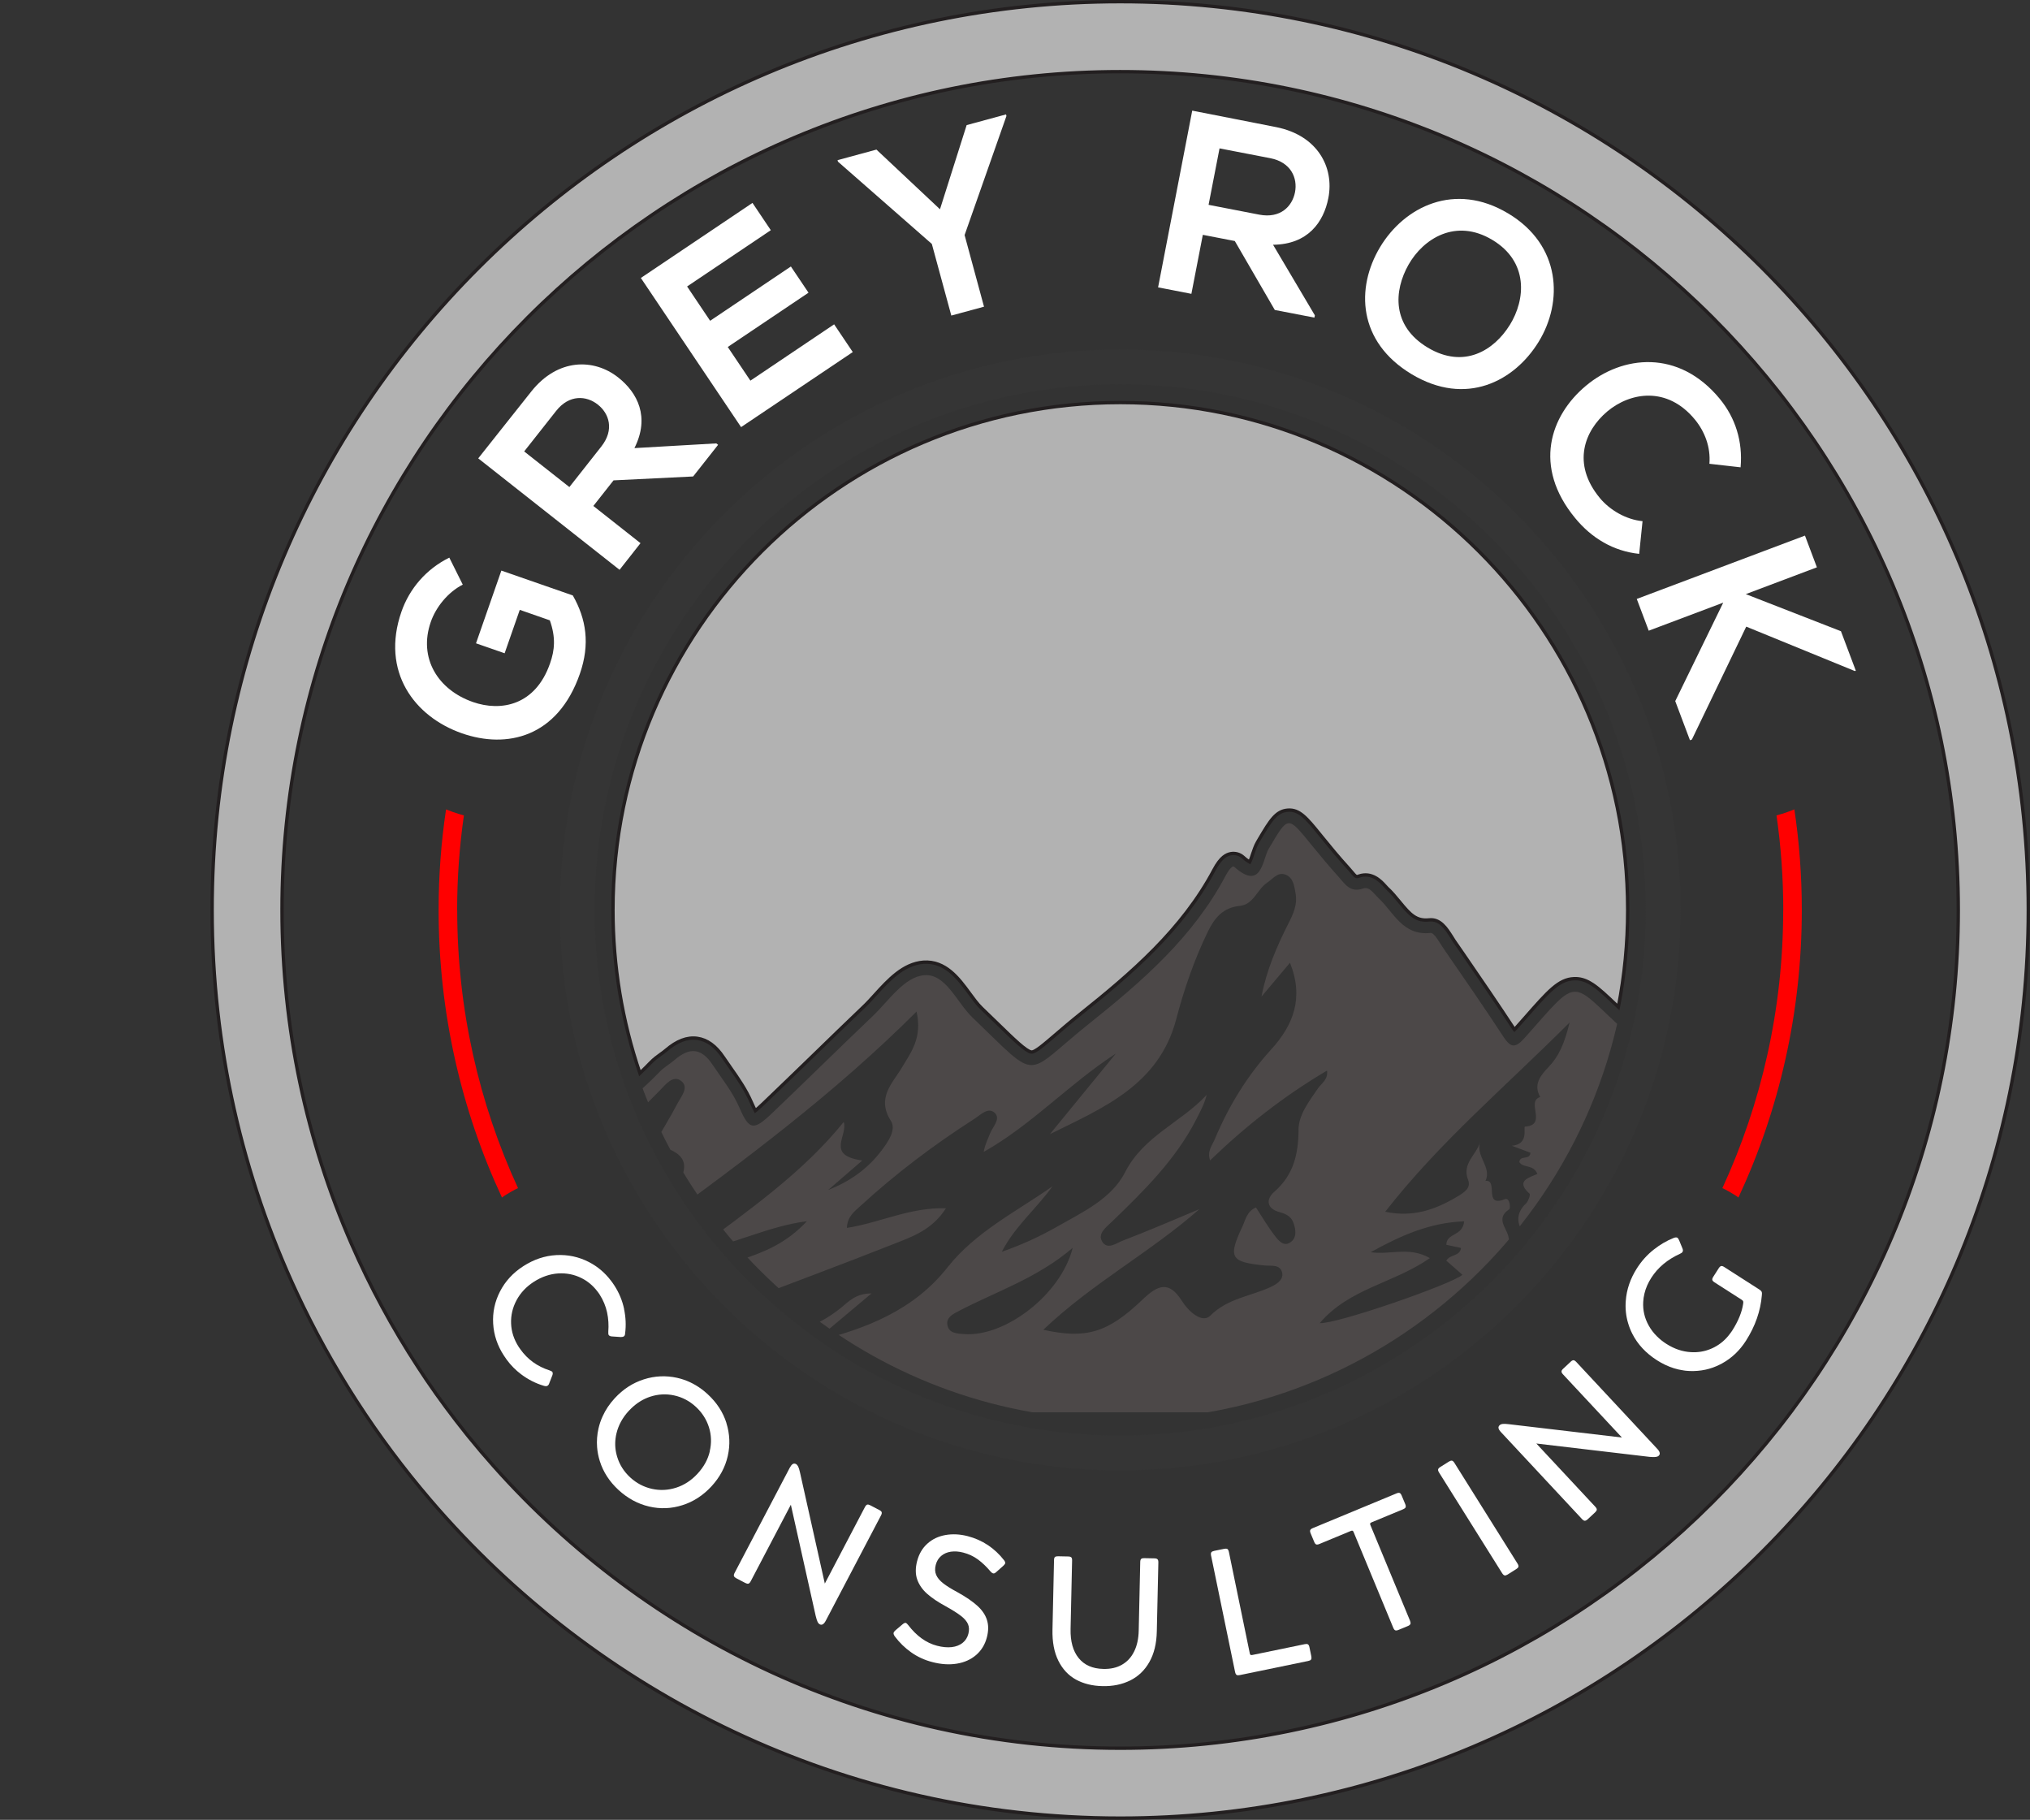 <?xml version="1.0" encoding="UTF-8"?>
<svg id="Layer_1" data-name="Layer 1" xmlns="http://www.w3.org/2000/svg" xmlns:xlink="http://www.w3.org/1999/xlink" viewBox="0 0 603.57 540.99">
  <rect x="0" y="0" width="603.57" height="540.99" fill="#333333" stroke="none"/>
  <defs>
    <style>
      .cls-1 {
        fill: #b2b2b2;
        stroke: #231f20;
        stroke-miterlimit: 10;
      }

      .cls-2 {
        clip-path: url(#clippath-2);
      }

      .cls-3 {
        fill: red;
      }

      .cls-3, .cls-4, .cls-5, .cls-6, .cls-7 {
        stroke-width: 0px;
      }

      .cls-4 {
        fill: none;
      }

      .cls-8 {
        clip-path: url(#clippath-1);
      }

      .cls-5 {
        fill: #4c4848;
      }

      .cls-6 {
        fill: #fff;
      }

      .cls-9 {
        clip-path: url(#clippath);
      }

      .cls-7 {
        fill: #353535;
      }
    </style>
    <clipPath id="clippath">
      <polygon class="cls-4" points="130.4 240.61 130.4 240.61 154 240.61 154 356 130.4 356 130.4 240.61"/>
    </clipPath>
    <clipPath id="clippath-1">
      <polygon class="cls-4" points="535.73 240.61 535.73 240.61 512.13 240.61 512.13 356 535.73 356 535.73 240.61"/>
    </clipPath>
    <clipPath id="clippath-2">
      <path class="cls-4" d="m333.07,118.92c-83.58,0-151.58,68-151.58,151.58,0,30.18,8.87,58.33,24.13,81.98,2.73,4.24,5.67,8.33,8.8,12.27,3.02,3.8,6.23,7.45,9.59,10.93.55.57,1.09,1.13,1.65,1.68.81.81,1.64,1.62,2.46,2.42,3.45,3.31,7.05,6.46,10.79,9.45,25.88,20.56,58.6,32.86,94.15,32.86,83.58,0,151.58-68,151.58-151.59s-68-151.58-151.58-151.58Z"/>
    </clipPath>
  </defs>
  <g>
    <path class="cls-4" d="m241.13,396.78c-3.7,2.01-7.57,3.35-11.55,4.21-6.53,1.44-13.36,1.63-20.26,1.52-1.1-.01-2.18-.04-3.28-.08-1.37-.04-3.07-.05-3.54-1.76-.18-.64-.18-1.24-.05-1.79.24-1.02.96-1.88,1.99-2.4,3.17-1.63,6.36-3.22,9.68-4.5,1.2-.46,2.39-.92,3.59-1.38,3.59-1.38,7.18-2.75,10.78-4.1,4.02,3.64,8.25,7.06,12.63,10.27Z"/>
    <path class="cls-4" d="m246.99,400.87c-2.58.78-5.2,1.47-7.85,2.12,1.63-1.37,3.26-2.73,4.92-4.13.97.68,1.95,1.34,2.94,2.01Z"/>
  </g>
  <path class="cls-4" d="m238.24,338.8c-4.25,7.2-11.38,13.38-4.98,23.5,2.45,3.87-1.2,9.08-4.07,12.9-1.78,2.38-3.72,4.52-5.82,6.48-2.55,2.39-5.34,4.47-8.35,6.28-2.82,1.7-5.84,3.17-9.04,4.42,2.32-2.01,4.65-4.01,7.23-6.27,2.27-1.94,4.74-4.09,7.6-6.56-10.72-1.53-9.89-5.77-8.68-10.22.59-2.24,1.26-4.52.61-6.55-.98,1.21-1.98,2.4-2.99,3.58-2.29,2.67-4.65,5.25-7.08,7.74-15.62,16.09-33.97,29.15-53.42,43.67-.57.43-1.15.87-1.74,1.3.82-.14,1.62-.28,2.43-.45,10.52-2.03,19.72-5.66,29.29-8.61,2.8-.87,5.62-1.67,8.52-2.36,2.9-.69,5.88-1.26,8.97-1.67-4.42,4.73-8.99,8.06-13.65,10.59-1.83,1-3.65,1.86-5.5,2.64-3.09,1.34-6.21,2.43-9.34,3.46-3.83,1.28-7.59,2.66-11.26,4.2-6.26,2.62-12.26,5.67-17.91,9.37-3.64,2.39-7.14,5.04-10.46,8.02-4.9,4.39-8.14,3.84-10.74-2.02-.96-2.15-1.98-4.28-2.84-6.48-5.91-15.2-5.91-15.31-22.41-13.73-3.27.31-5.85-.18-5.65-3.63.34-5.52-10.95-12.31,1.63-16.63.36-.13.63-2.18.31-2.4-8.47-5.72-1.05-9.34,2.22-12.15,3.5-3.01,7-6.03,10.49-9.08,5.19-4.52,10.32-9.09,15.36-13.78,5.42-5.01,10.72-10.14,15.85-15.45,2.4-2.48,5.67-6.78,9.21-3.96,3.51,2.82-.14,6.86-1.75,9.96-2.94,5.65-6.31,11.06-10.04,17.51,14.28,3.91,16.05,8.28,9.07,20.4-1.17,2.06-2.44,4.06-3.7,6.08-1.85,2.99-3.7,6-5.29,9.25,2.57-1.88,5.12-3.75,7.68-5.63,4.24-3.1,8.47-6.21,12.68-9.34,1.37-1.02,2.73-2.03,4.1-3.05,7.65-5.7,15.28-11.46,22.82-17.33,1.35-1.05,2.69-2.09,4.04-3.14,3.81-3,7.6-6.02,11.38-9.06,2.68-2.18,5.36-4.38,8.05-6.59,14.83-12.31,29.36-25.28,43.4-39.29,2.55,11.43-2.35,17.57-6.19,24.07Z"/>
  <path class="cls-4" d="m448.44,401.85c12.42,2.62,22.3-1.13,31.66-6.77,2.46-1.48,5.84-3.51,4.43-7.08-2.85-7.22,3.59-10.85,5.21-16.48-1.98,6.19,5.16,10.94,2.34,16.88,5.79-.66-1.06,11.78,8.39,7.97,2.25-.91,2.59,3.96,1.96,4.38-5.9,3.93-1.38,7.8-.4,11.76.59,2.41.59,5.2,4.16,3.07,1.75-1.04,4.41-1.52,2.03-5.07-2.65-3.95-2.63-8.43,1.45-12.2,1.05-.97,2.05-3.92,1.6-4.31-6.4-5.72.05-7.07,3.39-8.61-1.74-4.29-6.12-2.41-7.84-5.13.17-3.22,4.58-.68,4.84-4.1-2.01-.75-4.12-1.54-8.07-3.02,7.75-.7,4.76-8.27,5.71-8.34,9.94-.71.19-10.99,6.62-12.89-3.16-5.48.24-9.54,3.53-12.95,4.65-4.82,7-10.35,9.27-19.51-28.19,28.24-56.58,52.02-80.27,82.39Z"/>
  <g>
    <g id="_Mirror_Repeat_" data-name="&amp;lt;Mirror Repeat&amp;gt;">
      <g class="cls-9">
        <path class="cls-3" d="m135.92,270.52c0-9.55.69-18.94,2.01-28.12-1.11-.31-2.17-.61-3.24-1-.69-.24-1.38-.51-2.07-.79-1.46,9.76-2.21,19.73-2.21,29.91,0,30.52,6.73,59.47,18.84,85.48.34-.28.72-.52,1.1-.77,1.21-.75,2.41-1.44,3.67-2.03-11.6-25.19-18.08-53.19-18.08-82.68Z"/>
      </g>
    </g>
    <g id="_Mirror_Repeat_-2" data-name="&amp;lt;Mirror Repeat&amp;gt;">
      <g class="cls-8">
        <path class="cls-3" d="m530.21,270.52c0-9.55-.69-18.94-2.01-28.12,1.11-.31,2.17-.61,3.24-1,.69-.24,1.38-.51,2.07-.79,1.46,9.76,2.21,19.73,2.21,29.91,0,30.52-6.73,59.47-18.84,85.48-.34-.28-.72-.52-1.1-.77-1.21-.75-2.41-1.44-3.67-2.03,11.6-25.19,18.08-53.19,18.08-82.68Z"/>
      </g>
    </g>
  </g>
  <path class="cls-7" d="m333.07,103.88c-91.87,0-166.61,74.74-166.61,166.61,0,33.17,9.74,64.11,26.53,90.11,3,4.66,6.23,9.16,9.67,13.49,3.32,4.18,6.85,8.19,10.54,12.02.6.63,1.2,1.24,1.81,1.85.89.89,1.8,1.78,2.71,2.66,3.79,3.64,7.75,7.1,11.87,10.38,28.44,22.59,64.41,36.12,103.49,36.12,91.87,0,166.61-74.74,166.61-166.62s-74.74-166.61-166.61-166.61Zm0,322.87c-31.78,0-61.38-9.54-86.08-25.89-.98-.66-1.97-1.33-2.94-2.01-.98-.68-1.95-1.38-2.92-2.08-4.38-3.21-8.61-6.63-12.63-10.27-1.75-1.57-3.46-3.18-5.13-4.84-3.96-3.91-7.73-8.03-11.25-12.35-.8-.98-1.6-1.98-2.38-2.98-3.09-3.96-5.99-8.08-8.7-12.34-15.34-24.18-24.23-52.82-24.23-83.51,0-86.16,70.09-156.25,156.26-156.25s156.26,70.09,156.26,156.25-70.1,156.26-156.26,156.26Z"/>
  <circle class="cls-4" cx="333.07" cy="270.5" r="150.63"/>
  <path class="cls-1" d="m333.07.5C184.2.5,63.07,121.62,63.07,270.49c0,40.66,9.04,79.25,25.19,113.85,10.41,22.3,23.79,42.94,39.6,61.43,49.56,57.93,123.17,94.71,205.21,94.71,148.88,0,269.99-121.1,269.99-269.99S481.95.5,333.07.5Zm0,519.2c-74.02,0-140.6-32.43-186.28-83.84-2.54-2.85-5.01-5.75-7.42-8.73-.24-.3-.49-.61-.73-.91-4.17-5.2-8.16-10.58-11.91-16.11-.85-1.27-1.7-2.54-2.53-3.82-7.55-11.55-14.16-23.76-19.71-36.52-13.28-30.43-20.64-64.01-20.64-99.28,0-137.41,111.8-249.19,249.21-249.19s249.19,111.78,249.19,249.19-111.78,249.21-249.19,249.21Z"/>
  <g>
    <path class="cls-6" d="m170.32,177.01l-21.25-7.39-7.54,21.62,8.51,2.96,4.5-12.91,8.94,3.12c1.79,5.07,1.46,8.83.06,12.8-4.36,12.54-14.62,14.38-22.91,11.49-10.38-3.61-16.31-13.03-12.54-23.84,1.53-4.39,5.08-8.81,9.5-11.07l-4-8.02c-6.92,3.41-11.88,9.29-14.23,16.07-6.19,17.8,3.83,31.23,18.03,36.17,13.26,4.62,28.42,1.25,35.02-17.71,3.08-8.86,1.88-16.31-2.09-23.27Z"/>
    <path class="cls-6" d="m206.09,141.64l7.42-9.41-.54-.42-24.34,1.4c4.66-9.25.93-16.46-4.83-21.01-7.25-5.71-17.96-5.7-25.81,4.15-5.25,6.65-10.56,13.26-15.8,19.91l42.02,33.13,6.23-7.92-14.02-11.06,6-7.61,23.67-1.16Zm-27.31-8.89l-9.49,12.04-13.44-10.59,9.5-12.04c3.92-4.98,9.03-4.55,12.38-1.9,3.36,2.64,5.02,7.45,1.05,12.49Z"/>
    <path class="cls-6" d="m248,96.42l-24.89,16.74-6.73-10.01,24.01-16.14-5.24-7.79-24.01,16.14-6.85-10.2,24.89-16.73-5.45-8.11-33.19,22.31c9.91,14.76,19.89,29.58,29.8,44.34l33.21-22.31-5.54-8.24Z"/>
    <path class="cls-6" d="m299.23,34.46l-.11-.45-11.71,3.18-7.93,25.02-18.89-17.74-11.57,3.14.13.45,27.91,24.46,5.79,21.29,9.72-2.64-5.77-21.29,12.45-35.42Z"/>
    <path class="cls-6" d="m394.96,58.84c1.76-9.07-3.17-18.58-15.52-21.05-8.33-1.61-16.63-3.3-24.96-4.9l-10.15,52.54,9.9,1.92,3.4-17.54,9.51,1.84,11.89,20.5,11.78,2.27.13-.68-12.43-20.98c10.36-.1,15.06-6.73,16.45-13.92Zm-9.92-1.7c-.82,4.2-4.33,7.88-10.63,6.67l-15.07-2.92,3.26-16.78,15.06,2.91c6.22,1.2,8.19,5.94,7.38,10.13Z"/>
    <path class="cls-6" d="m448.38,63.43c-15.85-9.49-30.84-1.99-38.06,10.05-7.22,12.06-6.68,28.12,9.43,37.78,16.12,9.64,30.49,2.13,37.72-9.64,7.32-11.9,6.71-28.74-9.08-38.19Zm.49,33.22c-4.64,7.46-13.56,13.15-24.37,6.68-10.8-6.48-10.05-16.96-5.73-24.61,4.43-7.84,14.1-13.9,24.91-7.42,10.82,6.46,9.96,17.7,5.2,25.35Z"/>
    <path class="cls-6" d="m511.34,118.57c-12.29-14.9-29.03-12.89-39.76-3.93-10.68,8.89-15.88,24.06-3.24,39.38,4.89,5.95,11.35,9.83,19.03,10.63l1-9.72c-4.94-.47-9.77-3.33-12.73-6.92-8.39-10.19-4.52-20.01,2.26-25.71,6.85-5.73,17.82-7.55,26.02,2.4,2.96,3.59,4.74,8.26,4.33,13.17l9.27,1.05c.69-7.69-1.56-14.74-6.17-20.33Z"/>
    <path class="cls-6" d="m547.37,187.65l-28.3-11.03,21.14-7.97-3.55-9.43-50.01,18.83,3.56,9.44,22.15-8.34-14.27,29.27,4.38,11.64.57-.22,16.16-33.56,32.3,13.21.28-.11-4.41-11.71Z"/>
  </g>
  <g>
    <path class="cls-6" d="m185.56,389.11c-.52-2.46-1.48-4.78-2.89-6.96-.33-.52-.69-1.02-1.06-1.49-1.79-2.35-3.95-4.16-6.48-5.47-3.04-1.57-6.27-2.26-9.71-2.08-3.42.18-6.69,1.28-9.81,3.28-3.08,1.98-5.39,4.5-6.94,7.52-1.56,3.03-2.24,6.22-2.04,9.58.2,3.36,1.25,6.51,3.17,9.46.27.42.55.83.84,1.23,1.24,1.69,2.68,3.14,4.33,4.38,2.04,1.53,4.25,2.66,6.64,3.38.27.08.5.13.69.13.2,0,.36-.03.47-.11.24-.15.41-.37.49-.63l.97-2.49c.06-.17.1-.33.11-.51.01-.18-.03-.33-.1-.46-.11-.18-.42-.34-.91-.51-3.59-1.16-6.46-3.23-8.6-6.23-.19-.24-.36-.5-.52-.75-1.4-2.18-2.16-4.48-2.25-6.92-.1-2.44.45-4.75,1.63-6.96,1.19-2.2,2.9-4.01,5.13-5.45,2.32-1.49,4.74-2.32,7.24-2.49,2.5-.15,4.84.32,7,1.42,1.8.91,3.33,2.2,4.59,3.83.27.33.51.68.74,1.03,1.07,1.67,1.8,3.44,2.21,5.31.4,1.88.51,3.79.36,5.73-.03.49.01.82.13,1,.17.24.47.38.97.41l2.61.18c.4,0,.69-.06.91-.2.24-.15.37-.45.38-.89.31-2.36.2-4.79-.32-7.25Z"/>
    <path class="cls-6" d="m215.99,423.03c-1.02-3.23-2.89-6.09-5.58-8.57-.36-.33-.72-.64-1.09-.95-2.11-1.7-4.39-2.91-6.87-3.63-.36-.1-.72-.2-1.09-.28-3.33-.74-6.65-.6-9.94.45-3.3,1.06-6.17,2.92-8.66,5.63-1.52,1.65-2.71,3.42-3.56,5.31-.55,1.17-.96,2.39-1.25,3.65-.42,1.86-.56,3.7-.42,5.54.11,1.42.38,2.84.83,4.24,1.02,3.21,2.87,6.04,5.54,8.51,2.72,2.5,5.75,4.14,9.09,4.92,3.32.78,6.64.65,9.91-.4,3.27-1.03,6.14-2.9,8.63-5.59,2.48-2.69,4.1-5.7,4.85-9.02.75-3.31.61-6.58-.41-9.82Zm-4.94,8.39c-.56,2.43-1.79,4.66-3.67,6.69-1.83,1.98-3.93,3.36-6.32,4.13-2.4.78-4.8.89-7.22.36-2.41-.54-4.56-1.66-6.44-3.38-1.88-1.74-3.17-3.75-3.88-6.08-.57-1.84-.74-3.69-.49-5.58.06-.51.15-1.01.28-1.52.59-2.41,1.79-4.61,3.61-6.59.26-.28.52-.55.79-.8,1.67-1.61,3.54-2.76,5.59-3.44,2.38-.78,4.78-.91,7.16-.38,2.4.52,4.55,1.65,6.42,3.37,1.86,1.72,3.17,3.75,3.91,6.09.73,2.34.8,4.71.23,7.14Z"/>
    <path class="cls-6" d="m262.15,449.54c-.09-.23-.32-.45-.7-.64l-2.67-1.4c-.38-.2-.69-.27-.92-.22-.24.06-.46.31-.69.72l-11.93,22.76-7.38-33.03c-.18-.82-.36-1.4-.54-1.76-.18-.36-.4-.6-.64-.74-.36-.18-.68-.19-.97-.01-.29.17-.57.52-.87,1.06l-16.42,31.3c-.22.41-.28.73-.19.96.08.23.32.43.69.64l2.68,1.4c.37.19.69.27.92.2.23-.05.46-.29.68-.7l11.94-22.76,7.38,33.02c.2.84.4,1.44.57,1.8.18.36.4.6.65.73.63.33,1.23-.03,1.78-1.07l16.42-31.29c.22-.41.28-.74.2-.96Z"/>
    <path class="cls-6" d="m298.84,464.35c-.05-.15-.15-.31-.28-.5-2.85-3.65-6.46-6.05-10.84-7.19-2.32-.6-4.53-.7-6.62-.33s-3.87,1.21-5.35,2.54c-1.49,1.33-2.52,3.08-3.08,5.26-.52,2.02-.51,3.82.03,5.39.55,1.56,1.52,2.98,2.91,4.23,1.4,1.25,3.28,2.52,5.62,3.78,1.98,1.1,3.49,2.06,4.52,2.86,1.03.8,1.72,1.62,2.07,2.45.34.83.38,1.79.1,2.86-.29,1.11-.87,2.02-1.72,2.69-.87.69-1.95,1.11-3.24,1.26-1.3.14-2.75.01-4.36-.41-3.19-.82-6.05-2.87-8.58-6.16-.28-.37-.51-.57-.68-.63-.24-.06-.56.06-.93.37l-2.13,1.8c-.33.28-.54.55-.59.79-.06.24.05.59.34,1.02,1.38,1.85,3,3.44,4.87,4.76s3.97,2.31,6.33,2.91c2.62.68,5.04.83,7.28.46,2.25-.37,4.16-1.23,5.73-2.58,1.57-1.37,2.64-3.12,3.19-5.27.5-1.92.5-3.63.01-5.15-.47-1.51-1.43-2.91-2.86-4.21-1.43-1.29-3.38-2.63-5.89-4.02-1.83-.98-3.24-1.86-4.24-2.64-1.01-.78-1.71-1.61-2.09-2.49-.38-.87-.43-1.86-.14-2.99.28-1.11.82-1.99,1.61-2.67.78-.66,1.74-1.09,2.87-1.26,1.14-.17,2.38-.08,3.69.26,1.63.42,3.12,1.12,4.42,2.08,1.3.97,2.53,2.15,3.67,3.51.28.33.54.52.79.59.13.04.27.03.42-.03.14-.05.31-.17.5-.34l2.09-1.85c.15-.15.28-.28.38-.41.1-.11.17-.23.2-.33.03-.14.03-.28-.04-.42Z"/>
    <path class="cls-6" d="m344.16,463.53c-.17-.17-.5-.26-.96-.27l-3.03-.06c-.38-.01-.68.06-.86.22-.19.17-.28.47-.29.95l-.45,20.36c-.05,2.4-.5,4.47-1.35,6.19-.84,1.72-2.04,3.04-3.59,3.93-1.55.91-3.4,1.33-5.56,1.28-3.23-.06-5.68-1.15-7.36-3.23-1.69-2.08-2.48-4.98-2.4-8.67l.45-20.31c.01-.47-.06-.79-.24-.96-.18-.17-.5-.26-.97-.26l-2.96-.06c-.42-.01-.73.06-.92.22-.18.15-.28.47-.28.93l-.46,20.64c-.08,3.67.5,6.74,1.74,9.25,1.24,2.5,2.99,4.38,5.24,5.62,2.26,1.23,4.88,1.88,7.85,1.94,3.09.08,5.84-.49,8.25-1.67,2.41-1.19,4.33-3.01,5.72-5.48,1.4-2.46,2.15-5.5,2.22-9.13l.46-20.47c.01-.47-.08-.78-.26-.95Z"/>
    <path class="cls-6" d="m389.89,492.38l-.56-2.69c-.09-.46-.24-.74-.45-.87-.22-.13-.52-.14-.95-.05l-15.57,3.21c-.24.05-.42.04-.54-.03-.1-.08-.18-.2-.22-.42l-6.22-30.18c-.1-.46-.26-.75-.46-.88-.22-.11-.52-.13-.95-.04l-2.95.6c-.42.09-.72.23-.86.42-.14.19-.17.52-.08.98l7.14,34.61c.1.46.26.75.46.87.2.13.52.14.95.05l20.31-4.19c.42-.08.72-.22.86-.42.14-.19.17-.51.08-.97Z"/>
    <path class="cls-6" d="m419.24,481.81l-11.8-28.47c-.08-.19-.1-.36-.05-.47.05-.11.19-.23.42-.32l9.36-3.88c.4-.17.64-.34.74-.57.1-.22.08-.54-.1-.97l-1.06-2.54c-.18-.42-.38-.69-.61-.77-.22-.08-.54-.04-.93.13l-24.88,10.32c-.41.17-.65.36-.75.57-.11.22-.08.54.1.97l1.06,2.54c.18.43.38.69.61.77.22.08.54.04.93-.13l9.36-3.88c.23-.09.4-.11.52-.06.11.04.22.17.29.37l11.8,28.47c.18.43.38.69.61.77.23.08.54.04.95-.13l2.78-1.15c.4-.17.65-.36.75-.59.1-.2.06-.54-.11-.97Z"/>
    <path class="cls-6" d="m451.2,464.82l-18.77-29.95c-.24-.38-.5-.61-.73-.65-.24-.04-.54.05-.91.28l-2.55,1.6c-.37.23-.59.47-.65.7s.03.54.27.93l18.77,29.95c.26.4.5.61.73.65.24.05.55-.05.91-.27l2.55-1.61c.37-.23.59-.46.65-.69.06-.23-.03-.55-.27-.95Z"/>
    <path class="cls-6" d="m492.76,430.72l-19.54-20.96-4.56-4.89c-.32-.34-.6-.51-.84-.51-.24.01-.52.15-.83.45l-2.21,2.07c-.32.29-.49.55-.5.79-.03.24.11.54.43.88l3.09,3.32,14.44,15.47-33.6-3.96c-.83-.1-1.46-.13-1.85-.08-.4.05-.69.18-.91.37-.28.27-.4.56-.33.89.06.34.31.73.72,1.17l24.1,25.85c.32.34.6.51.84.5.24,0,.52-.14.84-.43l2.21-2.06c.31-.29.49-.56.5-.8.03-.24-.13-.54-.45-.88l-17.52-18.79,33.59,3.96c.87.08,1.49.09,1.89.04.4-.05.7-.17.91-.37.52-.49.38-1.16-.42-2.03Z"/>
    <path class="cls-6" d="m523.77,383.99c-.11-.23-.36-.45-.72-.68l-10.38-6.65c-.4-.26-.72-.36-.95-.29s-.47.28-.7.65l-1.62,2.53c-.24.37-.33.68-.29.91.04.24.26.49.65.74l8.07,5.17c.24.15.4.31.45.45.06.14.06.38.01.74-.36,2.49-1.46,5.17-3.27,8.01-.14.22-.29.43-.45.64-.08.13-.17.24-.26.34h0c-1.26,1.69-2.77,2.99-4.57,3.93-.4.2-.79.4-1.19.55-1.79.74-3.72,1.05-5.77.93-2.52-.13-4.96-.96-7.32-2.46-1.03-.66-1.97-1.4-2.78-2.22-1.01-.98-1.84-2.08-2.5-3.28-1.21-2.18-1.75-4.51-1.61-6.99.04-.83.17-1.66.37-2.48.38-1.6,1.06-3.15,2.03-4.67,1.97-3.07,4.8-5.44,8.53-7.14.37-.15.61-.34.75-.55.17-.28.17-.61,0-1.02l-1-2.43c-.2-.43-.36-.68-.47-.75-.28-.18-.68-.15-1.2.06-1.99.78-3.96,1.93-5.89,3.45-1.94,1.53-3.6,3.37-4.98,5.53-1.97,3.08-3.09,6.33-3.33,9.76-.17,2.26.06,4.46.7,6.58.32,1.09.74,2.16,1.28,3.21,1.58,3.09,4.01,5.7,7.27,7.79.79.51,1.6.96,2.4,1.34,1.79.86,3.61,1.43,5.47,1.69.38.08.78.11,1.18.14.27.03.54.04.8.05,3.17.1,6.13-.52,8.89-1.93.19-.09.37-.18.55-.28,2.91-1.58,5.31-3.84,7.19-6.78,2.76-4.32,4.36-8.86,4.74-13.6.06-.42.04-.75-.08-.97Z"/>
  </g>
  <g class="cls-2">
    <g>
      <path class="cls-1" d="m472.86,292.26c-1.6-.95-3.18-1.41-4.91-1.32-4.48.19-7.62,3.77-14.5,11.6l-2.9,3.27c-.09.11-.17.19-.26.28l-.02-.02c-4.94-7.53-10.11-15.07-15.11-22.34l-2.79-4.03c-.22-.35-.45-.71-.71-1.13-1.62-2.55-3.46-5.46-6.73-5.11-3.9.41-5.69-1.56-8.81-5.35-1.15-1.39-2.32-2.84-3.72-4.11-.22-.22-.43-.45-.65-.71-1.15-1.26-3.83-4.2-7.75-2.84-.78.28-.82.28-2.29-1.47-.28-.32-.56-.65-.84-.97-2.86-3.14-5.61-6.47-7.92-9.33l-.3-.37c-4.18-5.15-6.3-7.75-9.78-7.47-3.49.26-5.22,3.18-8.38,8.49l-.58,1c-.63,1.06-1.04,2.32-1.45,3.51-.22.67-.56,1.75-.91,2.42-.39-.22-1.04-.65-1.95-1.47-1-.89-2.32-1.23-3.62-1.02-1.28.24-2.99.97-5.02,4.81-9.44,17.79-24.68,30.83-39.51,42.67-3.03,2.42-5.52,4.55-7.51,6.26-3.38,2.88-6.28,5.46-7.34,5.22-1.56-.22-5.26-3.83-9.94-8.38-1.43-1.39-3.03-2.94-4.81-4.65-1.23-1.17-2.4-2.79-3.66-4.5-3.16-4.31-7.08-9.61-13.64-9.16-6,.48-10.41,5.33-14.31,9.61-1.19,1.32-2.34,2.58-3.46,3.64-5.2,4.96-10.35,9.96-15.5,14.96-4.78,4.63-9.55,9.24-14.35,13.83-1.08,1.04-1.84,1.69-2.34,2.1-.28-.5-.65-1.26-1.15-2.4-1.69-3.9-4-7.19-6.23-10.37-.71-1.02-1.43-2.03-2.12-3.07-2.27-3.4-4.83-5.26-7.79-5.67-3.01-.41-6.06.76-9.31,3.55-.48.43-1.02.8-1.54,1.17-.97.69-2.06,1.49-3.05,2.53-1.02,1.06-2.08,2.1-3.14,3.12-5.28-15.52-8.01-31.91-8.01-48.53,0-83.17,67.67-150.84,150.84-150.84s150.86,67.67,150.86,150.84c0,9.87-.95,19.5-2.77,28.86-.24-.22-.48-.43-.69-.65-2.79-2.66-4.96-4.72-6.95-6.04l-.65-.39Z"/>
      <path class="cls-5" d="m600.93,403.75c-.51-.6-5.51.2-4.08-1.89,3.27-4.8-.84-4.17-2.76-5.14-4.13-2.08-4.07-1.93-1.09-5.75l-85.42-29.81c-1.33,1.37-3.08,2.25-5.73,1.57q4.26-3.21.03-6.54c-.99-.78-1.67-2.1-.81-2.99,2.01-2.1-1.23-6.26,3.07-7.42.39-.1,1.14-2.28-.45-2.77-4.5-1.39-4.28-5.69-4.79-8.8-1.79-10.92-6.84-19.66-15.01-27.02-17.47-15.73-13.68-17.67-30.43,1.2-2.74,3.09-4.12,3.37-6.46-.2-5.79-8.86-11.84-17.56-17.84-26.29-1.16-1.69-2.72-4.68-3.83-4.56-8.34.88-10.96-6.21-15.58-10.48-1.34-1.23-2.56-3.4-4.47-2.73-3.88,1.36-5.42-1.4-7.32-3.51-2.78-3.07-5.43-6.27-8.05-9.48-7.18-8.83-6.83-8.65-12.69,1.18-1.87,3.14-2.06,12.68-10.25,5.37-.66-.59-1.98,1.54-2.6,2.71-9.64,18.19-24.82,31.36-40.5,43.87-19.8,15.8-14.37,17.73-34.73-1.79-4.69-4.49-7.9-13.07-14.29-12.58-5.99.46-10.56,7.58-15.39,12.18-10.01,9.54-19.85,19.25-29.85,28.8-5.56,5.31-6.84,5.12-9.75-1.58-2.05-4.72-5.22-8.63-8.03-12.84-3.47-5.2-7.04-5-11.31-1.32-1.39,1.2-3.07,2.11-4.33,3.43-11.63,12.14-26.04,20.42-40.14,29.15-3.96,2.45-7.66,5.42-12.1.79-2.2-2.29-5.77-3.38-4.66-7.95.51-2.1.88-5.18-2.36-6.99-.14,2.85-.6,5.54-.34,8.15.38,3.76-3.54,6.4-2.34,10.24-5.5-.03-1.62,4.76-3.24,7.07-1.19,1.69,4.16-.86,5.14,2.06-.77,2.24-3.07,2.55-4.67,3.75-.81.6-2.51,1.9-1.83,2.16,5.42,2.07.69,2.95-.47,3.75-.76.53-1.75.66-2.67.58l-117.13,25.3h0c-3.62,2.38-5.01,7.34-9.38,9.34v13.88h601.75v-13.88h-.03c.1-.57-.11-1.28-.79-2.22Zm-414.88-15.94c-.65-1.47-1.35-2.93-1.94-4.42-4.04-10.39-4.04-10.46-15.31-9.38-2.23.21-4-.12-3.85-2.48.24-3.77-7.48-8.41,1.11-11.35.25-.09.43-1.49.21-1.64-5.79-3.91-.72-6.37,1.52-8.3,9.79-8.41,19.5-16.88,28.48-26.17,1.64-1.69,3.88-4.64,6.29-2.71,2.4,1.92-.09,4.68-1.2,6.81-2.01,3.85-4.31,7.55-6.85,11.95,9.75,2.68,10.96,5.66,6.19,13.94-2,3.47-4.33,6.75-6.15,10.47,26.83-19.63,53.48-39.37,77.96-63.81,1.75,7.8-1.61,12-4.23,16.44-2.91,4.92-7.78,9.14-3.4,16.05,1.68,2.65-.82,6.2-2.78,8.81-4.07,5.42-9.42,9.22-15.86,11.73,2.97-2.57,5.94-5.14,10.13-8.76-11-1.57-4.19-7.33-5.51-11.46-12.25,15.15-27.84,25.93-44.56,38.45,12.19-2.02,21.62-7.37,33.61-8.94-6.18,6.63-12.81,9.2-19.46,11.41-9.96,3.31-19.24,7.73-27.08,14.75-3.35,3-5.55,2.62-7.33-1.38Zm100.52,8.77c-2.03-.16-4.46-.18-4.9-2.74-.37-2.14,1.63-3.18,3.21-4.01,11.24-5.9,23.5-9.82,34.06-18.88-3.49,13.92-20.17,26.62-32.37,25.63Zm99.53-60.63c-.09,7.22-1.5,13.36-7.22,18.34-2.49,2.17-2.41,4.99,1.62,6.06,1.88.5,3.46,1.31,4.12,3.28.7,2.07.98,4.35-.97,5.69-2,1.37-3.53-.56-4.56-1.89-2.07-2.66-3.77-5.61-5.66-8.48-2.74,1.17-3.09,3.67-4.01,5.62-4.38,9.33-3.58,10.61,6.64,11.63,1.92.19,4.58-.42,5.16,2.15.45,2.02-1.57,3.36-3.15,4.12-6.03,2.88-12.93,3.37-18.23,8.65-2.43,2.42-6.55-1.39-8.35-4.27-3.98-6.37-7.33-4.78-11.86-.45-10.3,9.85-16.76,11.69-29.43,8.91,14.53-13.84,31.8-23.01,46.4-35.86-7.57,3.15-15.09,6.43-22.74,9.34-1.88.72-4.61,2.91-6.18.26-1.39-2.35,1.25-4.26,2.79-5.75,9.64-9.29,19.18-18.64,25.34-30.79,1.12-2.21,2.31-4.39,2.96-7.03-7.59,8.2-18.72,12.18-24.24,22.97-4.07,7.97-12.64,11.88-20.24,16.21-5.15,2.94-10.56,5.41-16.42,7.46,3.82-7.49,10.25-12.76,15.06-19.46-10.81,7.59-22.83,13.48-31.22,24.11-10.03,12.71-24.19,18.29-39.63,22.04,5.35-4.49,10.7-8.97,17.05-14.31-4.74,0-6.84,2.46-9.06,4.26-11.86,9.59-25.86,9.91-40.05,9.51-1.33-.04-2.97-.05-3.43-1.71-.48-1.75.35-3.27,1.88-4.06,3.06-1.57,6.16-3.11,9.37-4.35,15.89-6.12,31.87-12,47.7-18.27,5.58-2.21,11.57-4.19,15.71-10.68-10.72-.35-19.53,4.29-29.45,5.82.13-3.31,2.19-4.84,3.89-6.39,10.55-9.68,21.94-18.29,33.99-26,1.82-1.16,4.11-3.65,6.07-1.81,1.89,1.77-.58,4.11-1.37,6.12-.67,1.7-1.54,3.33-1.89,5.49,14.28-8.05,25.36-20.2,39.28-29.23-6.54,7.99-13.08,15.98-19.61,23.96,15.87-7.83,32.43-14.63,37.55-34.15,2.33-8.88,5.33-17.61,9.36-25.94,2.02-4.17,4.53-7.27,9.55-7.77,4.13-.41,5.13-4.88,8.11-6.88,1.69-1.13,3.16-3.23,5.38-2.45,2.47.87,2.74,3.51,3.12,5.77.53,3.11-.64,5.81-2.03,8.55-3.51,6.93-6.62,14.04-8.12,21.97,2.68-3.18,5.36-6.37,8.46-10.05,4.22,10.45.96,18.57-5.56,25.74-7.23,7.95-12.69,16.93-16.82,26.77-.76,1.81-2.32,3.52-1.37,6.24,10.6-10.23,21.95-19.13,34.77-26.7.39,2.67-1.67,3.78-2.7,5.3-2.61,3.83-5.73,7.74-5.79,12.36Zm48.3,35.04c-.39,2.58-3.17,1.79-4.38,3.77,1.56,1.36,3.18,2.78,4.8,4.2-3.01,2.73-37.3,14.68-42.43,14.37,8.75-10.33,22.02-11.84,32.75-19.33-6.25-3.57-11.98-.85-17.6-1.76,8.6-4.73,17.32-8.79,27.79-9.17-.43,4.56-5.29,3.37-5.29,6.98,1.37.29,2.88.62,4.36.93Zm25.96-53.71c-2.24,2.33-4.57,5.1-2.41,8.84-4.39,1.3,2.27,8.32-4.52,8.8-.65.05,1.39,5.22-3.9,5.69,2.7,1.01,4.14,1.55,5.51,2.07-.18,2.33-3.19.6-3.3,2.8,1.18,1.85,4.17.57,5.36,3.5-2.28,1.05-6.69,1.98-2.32,5.88.3.27-.38,2.28-1.1,2.95-2.78,2.57-2.8,5.63-.99,8.33,1.63,2.43-.19,2.75-1.39,3.47-2.44,1.46-2.44-.45-2.84-2.1-.67-2.7-3.76-5.35.28-8.03.43-.29.2-3.62-1.34-2.99-6.45,2.6-1.78-5.89-5.73-5.44,1.93-4.06-2.95-7.3-1.6-11.53-1.1,3.85-5.5,6.32-3.56,11.25.96,2.43-1.35,3.82-3.03,4.83-6.39,3.85-13.14,6.41-21.62,4.62,16.18-20.74,35.57-36.99,54.83-56.27-1.55,6.26-3.16,10.03-6.33,13.33Zm33.16,88.7h-14.06c11.39-1.29,22.77-2.98,34.1-5.25-6.55,2.42-13.3,3.83-20.04,5.25Zm62.66-1.28c.56.65,1.19,1.03,1.85,1.28h-32.63c6.03-1.92,12.01-4.04,18.04-5.94,6.06-1.91,12.21-3.49,18.79-1.68-.76,3.79-5.51,2.95-6.05,6.35Z"/>
    </g>
  </g>
</svg>